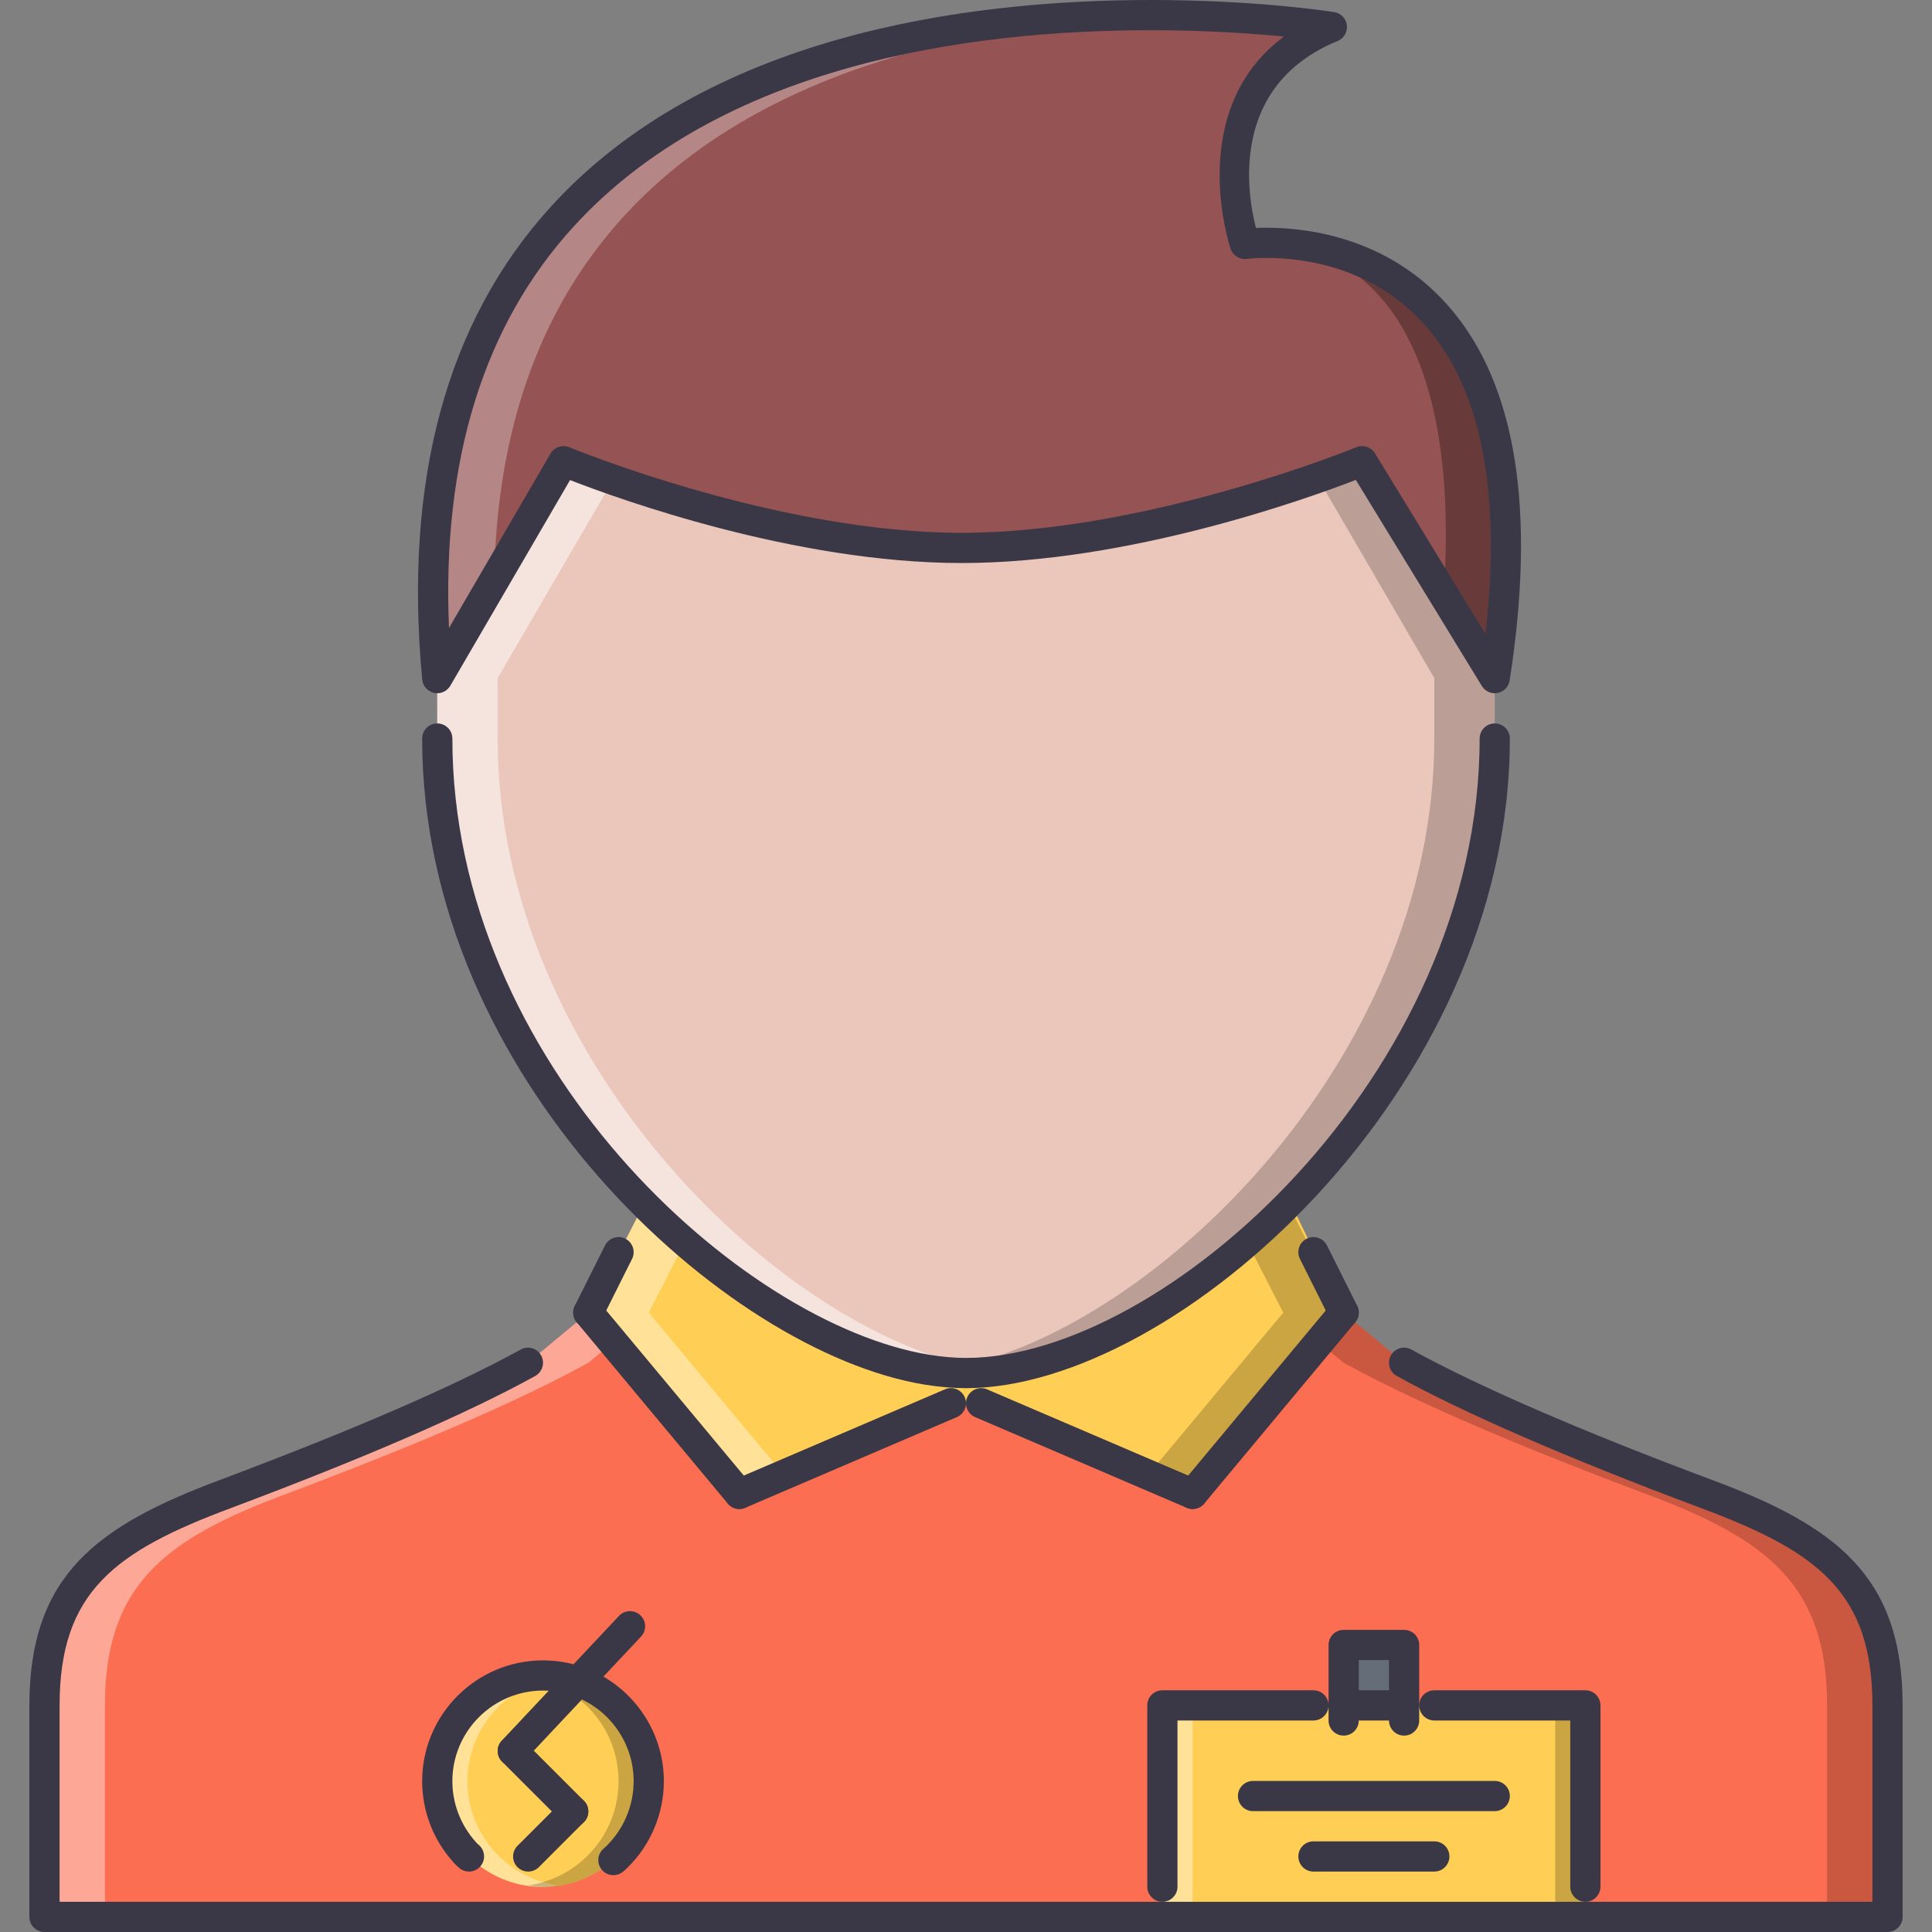 <?xml version="1.0" encoding="iso-8859-1"?>
<!-- Generator: Adobe Illustrator 19.0.0, SVG Export Plug-In . SVG Version: 6.00 Build 0)  -->
<svg version="1.1" id="Capa_1" xmlns="http://www.w3.org/2000/svg" xmlns:xlink="http://www.w3.org/1999/xlink" x="0px" y="0px"
	 viewBox="0 0 511.476 511.476" style="enable-background:new 0 0 511.476 511.476;" xml:space="preserve">
<rect x="0" y="0" width="511.476" height="511.476" fill="#808080" stroke="none"/>
<path style="fill:#FC6E51;" d="M307.729,507.476H11.777c0,0,0-23.996,0-55.99c0-31.995,15.998-44.071,47.992-55.991
	c18.958-7.124,55.671-21.278,79.987-34.713l15.998-13.279l39.993,47.992l47.992-23.996h23.996l47.992,23.996l39.994-47.992
	l15.997,13.279c24.316,13.435,60.951,27.589,79.987,34.713c31.995,11.92,47.992,23.996,47.992,55.991c0,31.994,0,55.99,0,55.99
	H419.71v-7.998v-47.992h-39.993h-7.999v-15.998h-15.997v15.998h-7.999h-39.993v47.992V507.476z"/>
<g style="opacity:0.4;">
	<path style="fill:#FFFFFF;" d="M75.766,395.495c18.958-7.124,55.671-21.278,79.987-34.713l6.542-5.437l-6.542-7.843l-15.998,13.279
		c-24.316,13.435-61.029,27.589-79.987,34.713c-31.995,11.92-47.992,23.996-47.992,55.991c0,31.994,0,55.99,0,55.99h15.998
		c0,0,0-23.996,0-55.99C27.774,419.491,43.771,407.415,75.766,395.495z"/>
</g>
<g style="opacity:0.2;">
	<path d="M435.708,395.495c-18.957-7.124-55.67-21.278-79.986-34.713l-6.546-5.437l6.546-7.843l15.997,13.279
		c24.316,13.435,61.029,27.589,79.987,34.713c31.995,11.92,47.992,23.996,47.992,55.991c0,31.994,0,55.99,0,55.99h-15.997
		c0,0,0-23.996,0-55.99C483.701,419.491,467.703,407.415,435.708,395.495z"/>
</g>
<path style="fill:#FFCE54;" d="M171.751,471.56c0,15.451-12.533,27.996-27.995,27.996c-15.463,0-27.996-12.545-27.996-27.996
	c0-15.466,12.533-27.995,27.996-27.995C159.217,443.565,171.751,456.094,171.751,471.56z"/>
<g style="opacity:0.4;">
	<path style="fill:#FFFFFF;" d="M123.758,471.56c0-14.091,10.443-25.636,23.996-27.589c-1.316-0.203-2.628-0.406-3.999-0.406
		c-15.463,0-27.996,12.529-27.996,27.995c0,15.451,12.533,27.996,27.996,27.996c1.371,0,2.683-0.219,3.999-0.406
		C134.202,497.197,123.758,485.652,123.758,471.56z"/>
</g>
<g style="opacity:0.2;">
	<path d="M163.752,471.56c0,14.092-10.444,25.637-23.996,27.59c1.316,0.188,2.628,0.406,4,0.406
		c15.462,0,27.995-12.545,27.995-27.996c0-15.466-12.533-27.995-27.995-27.995c-1.371,0-2.684,0.203-4,0.406
		C153.308,445.925,163.752,457.469,163.752,471.56z"/>
</g>
<polygon style="fill:#FFCE54;" points="195.747,395.495 155.754,347.503 170.501,318.758 184.378,331.506 213.744,352.252 
	255.737,363.5 255.737,371.499 "/>
<g style="opacity:0.4;">
	<polygon style="fill:#FFFFFF;" points="171.751,347.503 181.374,328.74 170.501,318.758 155.754,347.503 195.747,395.495 
		207.745,390.699 	"/>
</g>
<polygon style="fill:#FFCE54;" points="315.727,395.495 355.721,347.503 341.067,317.195 327.1,331.506 297.73,352.252 
	255.737,363.5 255.737,371.499 "/>
<g style="opacity:0.2;">
	<polygon points="339.723,347.503 330.1,328.74 340.973,318.758 355.721,347.503 315.727,395.495 303.729,390.699 	"/>
</g>
<rect x="355.717" y="435.488" style="fill:#656D78;" width="15.997" height="15.998"/>
<polygon style="fill:#FFCE54;" points="419.711,451.486 419.711,499.478 419.711,507.476 307.729,507.476 307.729,499.478 
	307.729,451.486 347.722,451.486 355.721,451.486 371.718,451.486 379.717,451.486 "/>
<path style="fill:#EAC6BB;" d="M395.715,179.526v15.998c0,91.583-86.704,167.977-139.978,167.977c-3.358,0-6.799-0.328-10.318-0.891
	c-53.433-8.717-129.659-81.252-129.659-167.086v-15.998l33.437-57.428c0,0,55.03,22.957,105.42,22.957
	c50.316,0,105.979-22.957,105.979-22.957L395.715,179.526z"/>
<g style="opacity:0.5;">
	<path style="fill:#FFFFFF;" d="M261.416,362.609c-53.433-8.717-129.658-81.252-129.658-167.086v-15.998l30.577-52.515
		c-8.183-2.858-13.139-4.913-13.139-4.913l-33.437,57.428v15.998c0,85.834,76.227,158.369,129.659,167.086
		c3.519,0.562,6.96,0.891,10.318,0.891c2.594,0,5.289-0.234,8.03-0.594C262.978,362.812,262.205,362.734,261.416,362.609z"/>
</g>
<g style="opacity:0.2;">
	<path d="M250.058,362.609c53.437-8.717,129.659-81.252,129.659-167.086v-15.998l-30.573-52.515
		c8.179-2.858,13.139-4.913,13.139-4.913l33.432,57.428v15.998c0,85.834-76.222,158.369-129.659,167.086
		c-3.519,0.562-6.959,0.891-10.318,0.891c-2.593,0-5.288-0.234-8.026-0.594C248.496,362.812,249.269,362.734,250.058,362.609z"/>
</g>
<path style="fill:#965353;" d="M329.569,64.583c0,0,85.908-11.92,66.146,114.942l-35.119-57.428c0,0-55.663,22.957-105.979,22.957
	c-50.39,0-105.42-22.957-105.42-22.957l-33.437,57.428C95.763-33.799,352.596,7.155,352.596,7.155
	C315.008,22.59,329.569,64.583,329.569,64.583z"/>
<g style="opacity:0.3;">
	<path d="M329.569,64.583c0,0,59.561-10.483,52.648,92.868l13.497,22.075C415.477,52.663,329.569,64.583,329.569,64.583z"/>
</g>
<g style="opacity:0.3;">
	<path style="fill:#FFFFFF;" d="M313.314,4.109c-71.118-1.617-212.591,15.005-197.555,175.417l15.084-25.902
		C132.663,27.59,243.598,5.475,313.314,4.109z"/>
</g>
<g style="opacity:0.4;">
	<rect x="307.727" y="451.488" style="fill:#FFFFFF;" width="7.998" height="55.99"/>
</g>
<g style="opacity:0.2;">
	<rect x="411.717" y="451.488" width="7.999" height="55.99"/>
</g>
<g>
	<path style="fill:#3A3847;" d="M162.397,496.431c-1.172,0-2.332-0.5-3.121-1.484c-1.382-1.733-1.109-4.249,0.609-5.623
		c0.277-0.234,0.496-0.453,0.719-0.672c4.55-4.484,7.147-10.702,7.147-17.092c0-10.139-6.448-19.23-16.048-22.621
		c-2.5-0.906-5.242-1.375-7.948-1.375c-13.232,0-23.996,10.764-23.996,23.996c0,5.859,2.171,11.545,6.112,15.982
		c0.332,0.391,0.57,0.625,0.851,0.859c1.695,1.422,1.917,3.937,0.504,5.64c-1.417,1.702-3.937,1.921-5.636,0.5
		c-0.672-0.562-1.238-1.125-1.8-1.812c-5.144-5.78-8.03-13.342-8.03-21.169c0-17.653,14.354-31.994,31.995-31.994
		c3.62,0,7.299,0.625,10.635,1.828c12.768,4.515,21.36,16.638,21.36,30.166c0,8.515-3.468,16.811-9.514,22.763
		c-0.395,0.405-0.816,0.812-1.336,1.233C164.158,496.15,163.276,496.431,162.397,496.431z"/>
	<path style="fill:#3A3847;" d="M151.754,483.558c-1.023,0-2.046-0.391-2.828-1.171l-15.998-15.998
		c-1.562-1.562-1.562-4.093,0-5.655s4.093-1.562,5.655,0l15.998,15.998c1.562,1.562,1.562,4.093,0,5.655
		C153.8,483.168,152.777,483.558,151.754,483.558z"/>
	<path style="fill:#3A3847;" d="M139.834,495.478c-1.023,0-2.046-0.391-2.828-1.171c-1.562-1.562-1.562-4.094,0-5.655l11.92-11.92
		c1.562-1.562,4.093-1.562,5.655,0s1.562,4.093,0,5.655l-11.92,11.92C141.881,495.088,140.857,495.478,139.834,495.478z"/>
	<path style="fill:#3A3847;" d="M135.757,467.561c-0.984,0-1.964-0.359-2.738-1.094c-1.609-1.499-1.691-4.03-0.176-5.655
		l31.034-33.025c1.511-1.609,4.05-1.688,5.651-0.172c1.609,1.516,1.691,4.046,0.176,5.655l-31.034,33.025
		C137.885,467.139,136.823,467.561,135.757,467.561z"/>
	<path style="fill:#3A3847;" d="M499.698,511.476H11.777c-2.21,0-4-1.797-4-4v-55.99c0-34.369,17.782-47.523,50.598-59.74
		c35.318-13.264,62.052-24.855,79.448-34.464c1.937-1.093,4.37-0.375,5.433,1.562c1.07,1.938,0.367,4.358-1.566,5.437
		c-17.731,9.795-44.821,21.559-80.515,34.947c-30.764,11.467-45.398,22.2-45.398,52.258v51.991H495.7v-51.991
		c0-30.058-14.639-40.791-45.384-52.242c-34.9-13.045-62.74-25.137-80.533-34.963c-1.93-1.078-2.633-3.499-1.562-5.437
		c1.062-1.938,3.491-2.655,5.437-1.562c17.45,9.64,44.915,21.56,79.456,34.464c32.807,12.217,50.585,25.371,50.585,59.74v55.99
		C503.697,509.679,501.909,511.476,499.698,511.476z"/>
	<path style="fill:#3A3847;" d="M255.737,367.5c-3.44,0-7.022-0.312-10.951-0.938c-52.964-8.64-133.025-81.269-133.025-171.039
		c0-2.211,1.789-4,3.999-4c2.211,0,4,1.789,4,4c0,85.693,76.019,154.932,126.304,163.149c3.491,0.547,6.659,0.828,9.674,0.828
		c52.461,0,135.979-75.051,135.979-163.978c0-2.211,1.789-4,3.999-4c2.211,0,3.999,1.789,3.999,4
		C399.714,288.793,311.275,367.5,255.737,367.5z"/>
	<path style="fill:#3A3847;" d="M355.721,351.502c-1.469,0-2.875-0.812-3.578-2.219l-7.998-15.997
		c-0.984-1.968-0.188-4.374,1.789-5.358c1.976-1,4.366-0.188,5.365,1.781l7.999,15.997c0.984,1.984,0.188,4.374-1.788,5.374
		C356.94,351.361,356.331,351.502,355.721,351.502z"/>
	<path style="fill:#3A3847;" d="M315.727,399.494c-0.906,0-1.812-0.312-2.562-0.938c-1.695-1.405-1.922-3.937-0.516-5.623
		l39.993-47.993c1.422-1.702,3.938-1.937,5.64-0.515c1.695,1.421,1.922,3.937,0.516,5.639l-39.993,47.992
		C318.008,398.994,316.868,399.494,315.727,399.494z"/>
	<path style="fill:#3A3847;" d="M315.727,399.494c-0.531,0-1.062-0.109-1.577-0.328l-55.987-23.996
		c-2.031-0.875-2.973-3.218-2.102-5.249c0.867-2.03,3.234-2.968,5.249-2.108l55.995,23.996c2.031,0.875,2.969,3.233,2.094,5.265
		C318.758,398.588,317.274,399.494,315.727,399.494z"/>
	<path style="fill:#3A3847;" d="M155.75,351.502c-0.602,0-1.211-0.141-1.785-0.422c-1.976-1-2.777-3.39-1.789-5.374l7.999-15.997
		c0.992-1.969,3.386-2.781,5.366-1.781c1.977,0.984,2.777,3.391,1.789,5.358l-7.999,15.997
		C158.628,350.689,157.218,351.502,155.75,351.502z"/>
	<path style="fill:#3A3847;" d="M195.751,399.494c-1.148,0-2.285-0.5-3.077-1.438l-39.994-47.992
		c-1.414-1.702-1.183-4.218,0.512-5.639c1.707-1.422,4.218-1.188,5.636,0.515l39.994,47.993c1.414,1.687,1.183,4.218-0.512,5.623
		C197.559,399.181,196.653,399.494,195.751,399.494z"/>
	<path style="fill:#3A3847;" d="M195.747,399.494c-1.55,0-3.026-0.906-3.675-2.421c-0.871-2.031,0.07-4.39,2.101-5.265
		l55.991-23.996c2.016-0.875,4.378,0.062,5.249,2.108c0.871,2.031-0.07,4.374-2.101,5.249l-55.991,23.996
		C196.809,399.384,196.274,399.494,195.747,399.494z"/>
	<path style="fill:#3A3847;" d="M115.759,183.525c-0.285,0-0.574-0.031-0.859-0.094c-1.699-0.375-2.96-1.805-3.125-3.531
		c-4.948-52.812,6.507-94.93,34.053-125.175C187.014,9.499,254.952,0,304.69,0c28.129,0,47.719,3.078,48.539,3.203
		c1.773,0.289,3.133,1.71,3.344,3.491s-0.797,3.476-2.453,4.164c-28.62,11.748-24.004,40.205-21.629,49.484
		c0.797-0.031,1.733-0.055,2.765-0.055c11.373,0,32.815,2.766,48.703,21.317c17.435,20.364,22.723,53.515,15.708,98.539
		c-0.258,1.656-1.522,2.976-3.171,3.304c-1.656,0.336-3.319-0.406-4.194-1.836l-33.362-54.554
		c-12.654,4.89-60.084,21.997-104.323,21.997c-44.184,0-91.009-17.013-103.702-21.958l-31.698,54.444
		C118.49,182.783,117.162,183.525,115.759,183.525z M360.595,118.098c1.359,0,2.671,0.695,3.421,1.914l29.246,47.836
		c4.218-36.947-0.938-64.177-15.381-81.042c-13.803-16.115-32.627-18.521-42.626-18.521c-3.093,0-5.015,0.242-5.147,0.258
		c-1.836,0.258-3.695-0.844-4.319-2.648c-0.141-0.406-12.264-36.619,14.122-56.225c-8.42-0.812-20.73-1.671-35.221-1.671
		c-48.129,0-113.728,9.045-152.948,52.108c-23.715,26.043-34.752,61.701-32.881,106.147l26.878-46.172
		c1.007-1.726,3.144-2.429,4.995-1.679c0.543,0.227,54.905,22.652,103.882,22.652c48.957,0,103.909-22.426,104.463-22.652
		C359.572,118.192,360.088,118.098,360.595,118.098z"/>
	<path style="fill:#3A3847;" d="M307.729,503.477c-2.211,0-4-1.796-4-3.999v-47.992c0-2.219,1.789-4,4-4h39.993
		c2.211,0,3.999,1.781,3.999,4c0,2.202-1.788,3.999-3.999,3.999h-35.994v43.993C311.728,501.681,309.939,503.477,307.729,503.477z"
		/>
	<path style="fill:#3A3847;" d="M419.711,503.477c-2.21,0-3.999-1.796-3.999-3.999v-43.993h-35.995c-2.211,0-4-1.797-4-3.999
		c0-2.219,1.789-4,4-4h39.993c2.211,0,3.999,1.781,3.999,4v47.992C423.71,501.681,421.922,503.477,419.711,503.477z"/>
	<path style="fill:#3A3847;" d="M371.718,455.485h-15.997c-2.211,0-4-1.797-4-3.999v-15.998c0-2.218,1.789-3.999,4-3.999h15.997
		c2.211,0,3.999,1.781,3.999,3.999v15.998C375.717,453.688,373.929,455.485,371.718,455.485z M359.72,447.486h7.999v-7.998h-7.999
		V447.486z"/>
	<path style="fill:#3A3847;" d="M355.721,459.484c-2.211,0-4-1.796-4-3.999v-3.999c0-2.219,1.789-4,4-4s3.999,1.781,3.999,4v3.999
		C359.72,457.688,357.932,459.484,355.721,459.484z"/>
	<path style="fill:#3A3847;" d="M371.718,459.484c-2.21,0-3.999-1.796-3.999-3.999v-3.999c0-2.219,1.789-4,3.999-4
		c2.211,0,3.999,1.781,3.999,4v3.999C375.717,457.688,373.929,459.484,371.718,459.484z"/>
	<path style="fill:#3A3847;" d="M395.715,479.481h-63.989c-2.211,0-4-1.796-4-3.999c0-2.219,1.789-4,4-4h63.989
		c2.211,0,3.999,1.781,3.999,4C399.714,477.685,397.925,479.481,395.715,479.481z"/>
	<path style="fill:#3A3847;" d="M379.717,495.478h-31.995c-2.21,0-3.999-1.796-3.999-3.999c0-2.218,1.789-3.999,3.999-3.999h31.995
		c2.211,0,3.999,1.781,3.999,3.999C383.716,493.682,381.928,495.478,379.717,495.478z"/>
</g>
<g>
</g>
<g>
</g>
<g>
</g>
<g>
</g>
<g>
</g>
<g>
</g>
<g>
</g>
<g>
</g>
<g>
</g>
<g>
</g>
<g>
</g>
<g>
</g>
<g>
</g>
<g>
</g>
<g>
</g>
</svg>

